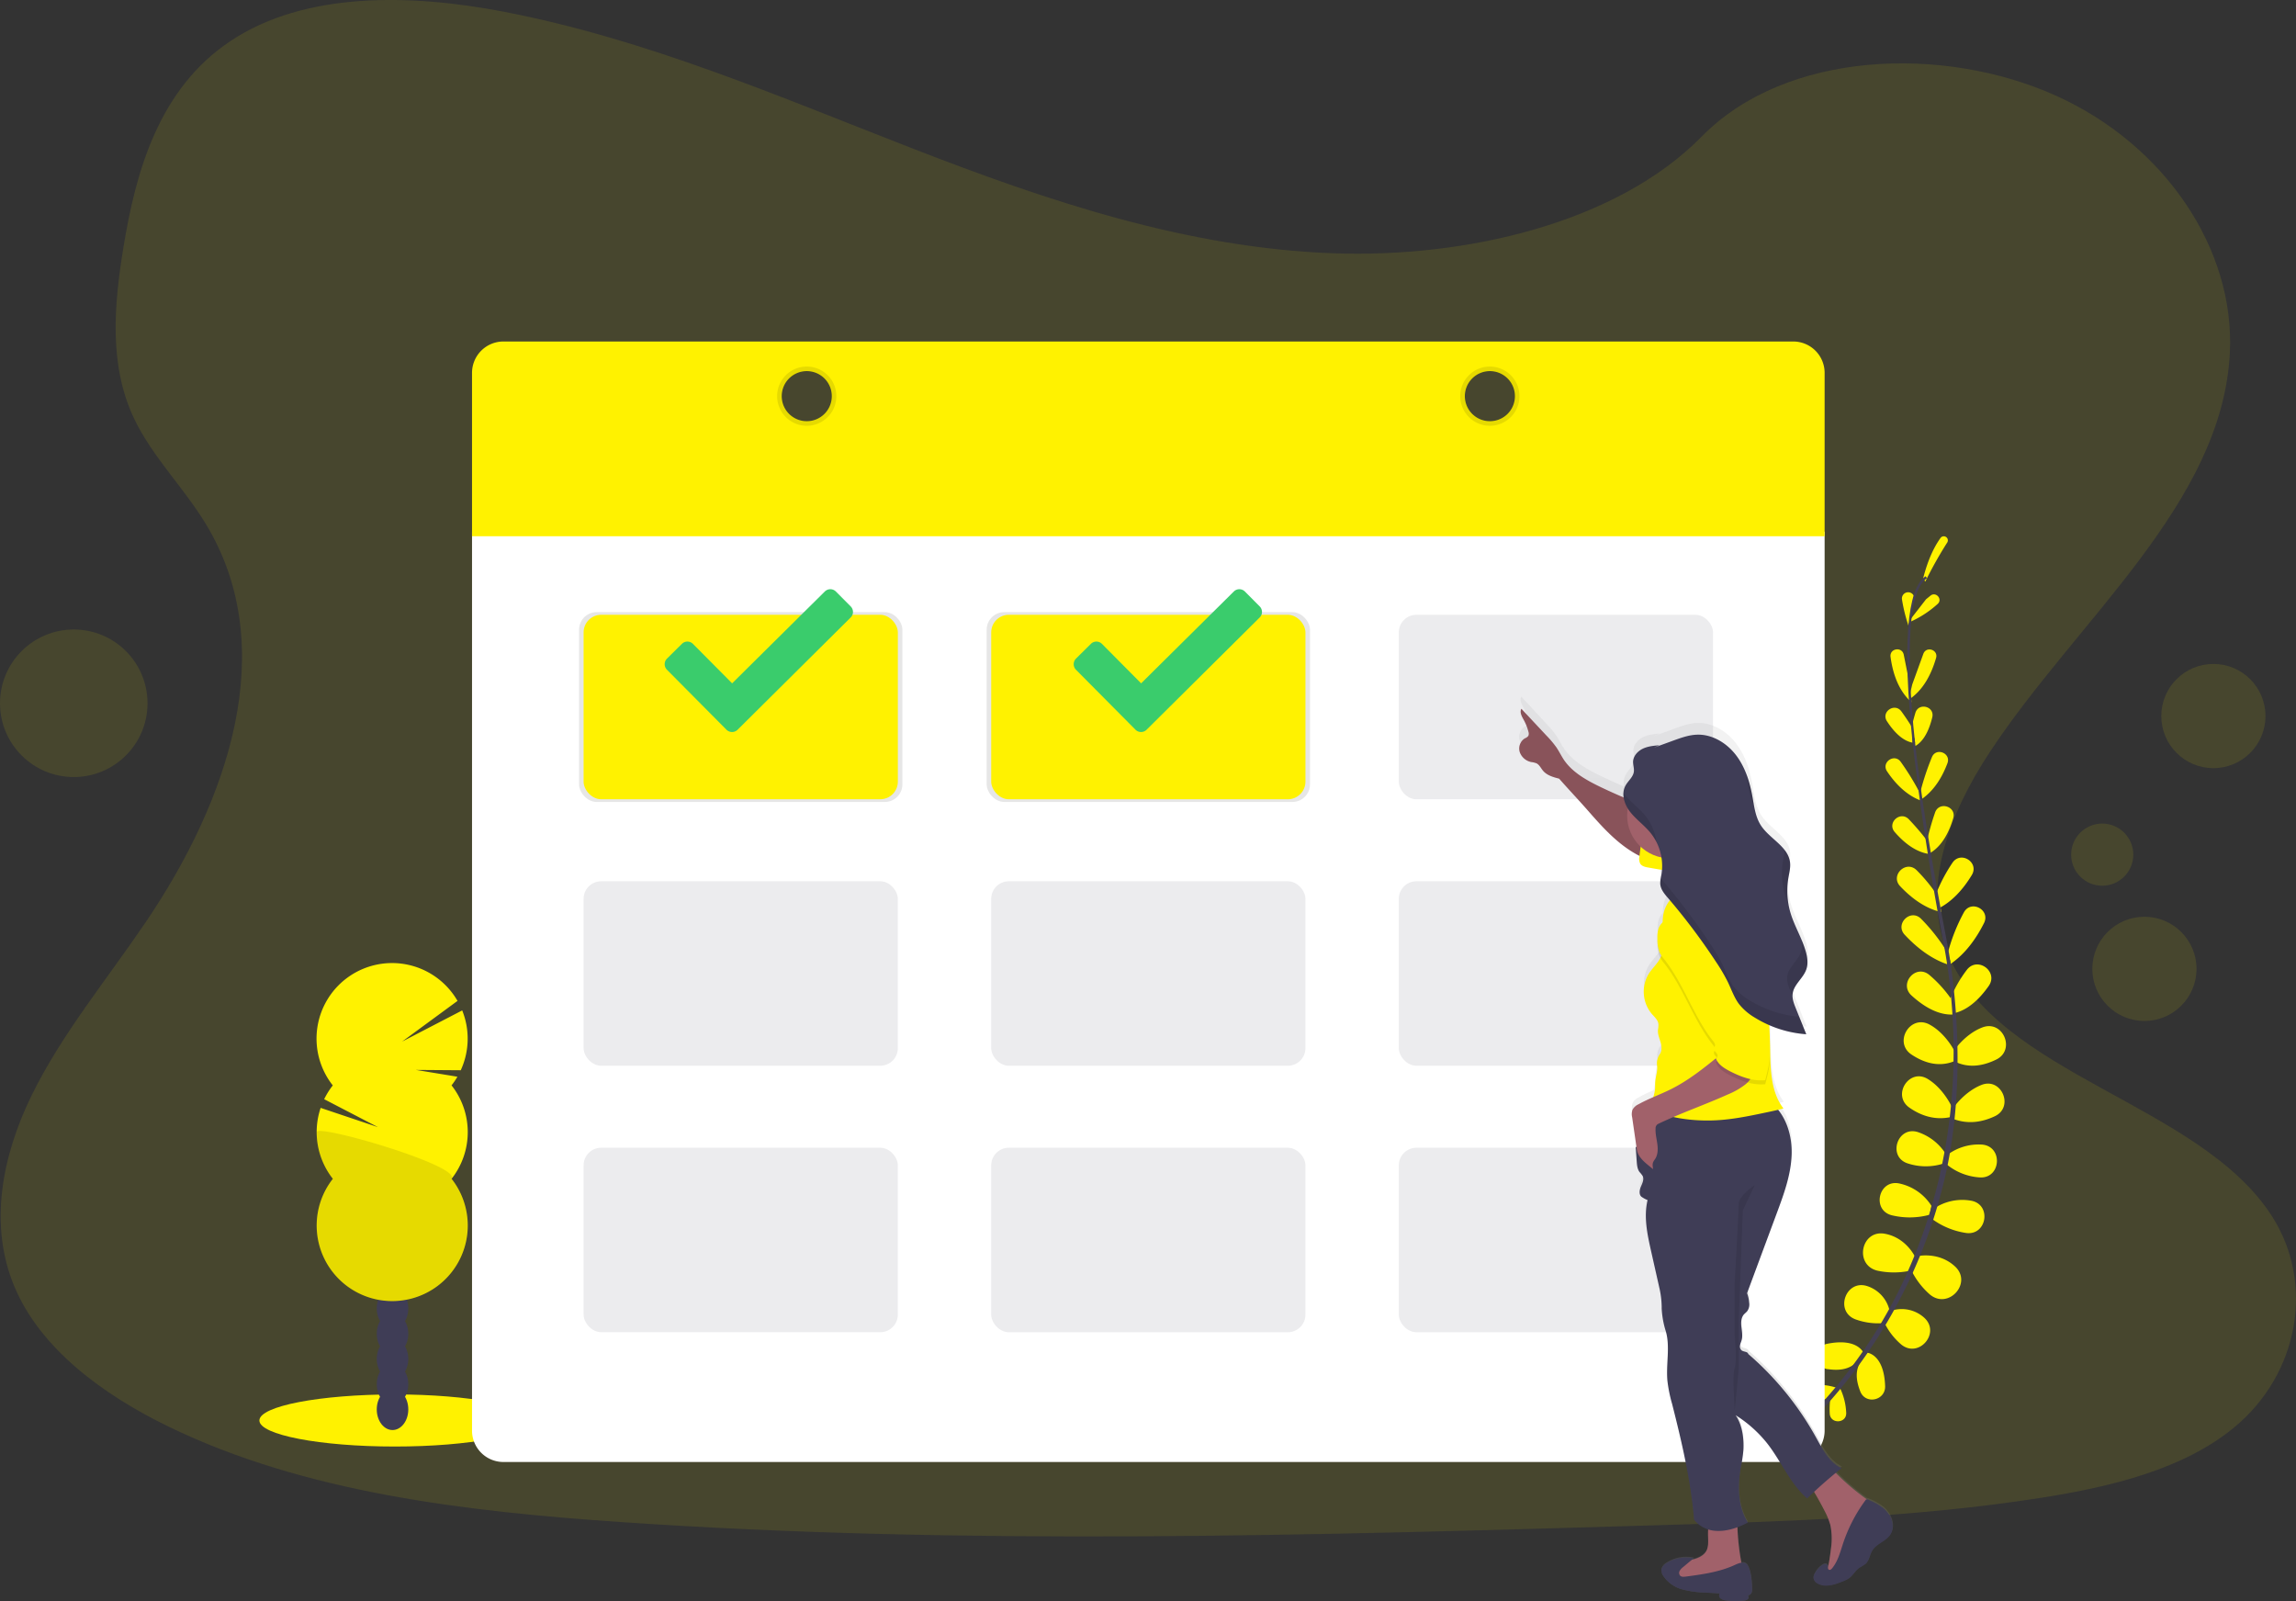 <svg data-name="Layer 1" xmlns="http://www.w3.org/2000/svg" width="1128.33" height="786.75"><rect width="100%" height="100%" fill="#333333" stroke="none"/><defs><linearGradient id="a" x1="874.32" y1="843.37" x2="874.32" y2="398.88" gradientUnits="userSpaceOnUse"><stop offset="0" stop-color="gray" stop-opacity=".25"/><stop offset=".54" stop-color="gray" stop-opacity=".12"/><stop offset="1" stop-color="gray" stop-opacity=".1"/></linearGradient></defs><path d="M655.7 124.47c-72.31-2.51-141.18-25.86-206.95-51.4S317.84 19.23 247.25 5.7c-45.39-8.71-97.31-9.94-133.89 14.4-35.2 23.42-46.57 63.85-52.69 101.37-4.6 28.23-7.3 57.93 5.3 84.36 8.75 18.34 24.29 33.76 35 51.33 37.39 61.15 11 136.54-29.56 196.25-19 28-41.06 54.72-55.72 84.53s-21.42 63.97-8.53 94.43c12.72 30.14 43 52.78 75.87 68.71 66.64 32.29 145.23 41.55 221.86 46.79 169.64 11.6 340.19 6.58 510.28 1.55 62.94-1.87 126.17-3.75 188.09-13.49 34.39-5.4 69.89-14 94.86-34.69 31.69-26.29 39.55-70.81 18.31-103.78-35.62-55.3-134.11-69-159-128.38-13.71-32.66.37-69.05 20.29-99.34 42.72-65 114.33-122 118.1-196.29 2.6-51-31.83-102.12-85.06-126.26-55.8-25.3-133.16-22.12-174.33 19.77-42.39 43.13-116.88 59.72-180.73 57.51z" fill="#fff200" opacity=".1"/><path d="M902.64 681.91a30.82 30.82 0 0 0-12.59-1.34c-5.17.56-4.44 8.43.75 8.06a37.18 37.18 0 0 0 7.66-1.41zm1.57.07a30.77 30.77 0 0 1 3.08 12.29c.17 5.2-7.73 5.57-8.09.38a37.63 37.63 0 0 1 .34-7.78zm11.76-16.84s-2.53-7.94-18-4.86c-7 1.39-6.81 11.43.2 12.49h.3c10.21 1.42 13.76-2.63 17.5-7.63zm1.61-.47s8.31.65 8.83 16.4c.24 7.09-9.57 9.24-12.2 2.66 0-.1-.07-.19-.11-.29-3.67-9.61-.54-13.99 3.48-18.77zm11.1-20.3a16.53 16.53 0 0 0-11.16-12.46c-10.47-3.3-16 12.36-5.77 16.34a32.68 32.68 0 0 0 13.24 1.92zm12.77-26.15s-4.23-10-15.2-12c-11.63-2.13-15.15 15.34-3.66 18.13a38.35 38.35 0 0 0 15.66.13zm7.71-25.75a24.82 24.82 0 0 0-16-11c-10-1.88-13.37 13.09-3.55 15.65a37.34 37.34 0 0 0 18.74-.26zm7.27-25.1a25.81 25.81 0 0 0-14-11.13c-10-3.07-14.94 12.09-5 15.39a28.47 28.47 0 0 0 18.14-.07zm3.06-22.87s-4-9.38-12.15-14.34c-9.08-5.53-17.73 8-9 14.09 5.38 3.77 12.27 6.37 20.32 4.63zm1.51-27.13s-4.41-9.47-12.87-14c-9.46-5-17.69 8.82-8.78 14.78 5.83 3.89 13.11 6.41 20.84 3.37zm-.94-24.74a61.35 61.35 0 0 0-12-13.65c-6.62-5.41-15 4.33-8.73 10.11 5.79 5.31 13 9.77 20.45 9.41zm-2.51-23.74a89.9 89.9 0 0 0-13.56-17.52c-5.18-5-12.84 2.62-8 7.89 5.59 6 13.13 12.22 22.19 14.94zm-4.85-27.92a80.15 80.15 0 0 0-10.83-13.41c-5.22-5.11-13.09 2.58-8.08 7.89 5.32 5.65 12.2 10.94 20.27 12.74zm-4.24-26.05a127.83 127.83 0 0 0-10.41-12.37c-4.18-4.31-10.86 1.75-6.92 6.29 4.63 5.34 10.57 10.07 17.4 10.83zm-4.4-24.16a130.3 130.3 0 0 0-10-16.45c-3.13-4.28-9.65.3-6.7 4.7 3.86 5.77 9.22 11.48 16.26 14.23zm-3.63-32.11s-2.47-4.19-6-9.06c-3.26-4.49-10.14.15-7.12 4.8 3.4 5.21 7.66 9.65 12.62 10.53zm-1.73-21.28l-3.13-15.65c-.83-4.14-7-3.15-6.5 1 1.12 8.36 4 16.77 10.27 22.29zm1.86-44.48a3.07 3.07 0 0 0-5.86 1.68 79.23 79.23 0 0 0 3.16 12.8zm-11.18 351.17a16.53 16.53 0 0 1 16.36 3.52c8 7.47-2.82 20-11.35 13.11a32.86 32.86 0 0 1-8.23-10.55zm12.78-26.79s10.52-2.54 18.66 5.08c8.63 8.08-3.3 21.31-12.39 13.74a38.29 38.29 0 0 1-9.43-12.51zm7.69-23.04a24.83 24.83 0 0 1 19-4.22c10 2 7.51 17.13-2.56 15.84a37.41 37.41 0 0 1-17.28-7.25zm7.08-26.72a25.78 25.78 0 0 1 17.12-5.11c10.46.91 9.34 16.8-1.13 16.14a28.41 28.41 0 0 1-16.8-6.85z" fill="#fff200"/><path d="M959.36 545.15s5.55-8.56 14.41-12.06c9.83-3.89 16.14 10.84 6.59 15.37-6 2.83-13.23 4.26-20.91 1.15zm.35-28.19s5.61-8.8 14.58-12.16c10-3.75 16.39 11.05 6.78 15.8-6.29 3.1-13.84 4.64-21.1.62zm-1.88-24.59a61.32 61.32 0 0 1 8.8-15.9c5.3-6.71 15.61 1 10.69 8-4.52 6.43-10.56 12.32-18 13.57zm-.77-23.52a89.53 89.53 0 0 1 8.12-20.66c3.59-6.22 13.06-1.07 9.84 5.35-3.68 7.35-9.2 15.4-17.14 20.55zm-5.8-29.18a80.22 80.22 0 0 1 8.26-15.77c4.12-6 13.25-.12 9.48 6.08-4.1 6.76-9.88 13.56-17.63 17zm-4.62-24.89a128.51 128.51 0 0 1 4.33-15.57c2-5.67 10.61-2.93 8.91 2.84-2 6.78-5.43 13.55-11.32 17.08zm-3.21-24.49a129.85 129.85 0 0 1 6-18.31c2.08-4.88 9.48-1.91 7.6 3.05-2.44 6.5-6.36 13.28-12.58 17.56zm-4.81-29.44s.94-4.77 2.65-10.54c1.58-5.32 9.62-3.23 8.31 2.16-1.46 6-4 11.65-8.4 14.13zm1.12-24.54l5.44-15c1.44-4 7.44-2.06 6.27 2-2.35 8.1-6.43 16-13.48 20.5zm6.78-41.85s.85-.68 2.15-1.75c2.65-2.2 6.11 1.64 3.61 4a51 51 0 0 1-14.79 9.38zm-.36-8.69a197 197 0 0 1 10.85-19.32 2 2 0 0 0-3.24-2.29c-3.2 4.38-6.34 10.79-8.72 20.21z" fill="#fff200"/><path d="M939.96 365.17l1.16-.12c-5-46.61-2.89-75.35 5.85-80.92l-.63-1c-9.26 5.93-11.46 34.29-6.38 82.04z" fill="#444053"/><path d="M957.16 475.37l1.73-.26c-.65-4.31-1.4-8.69-2.24-13-7.28-37.83-12.94-72.8-15.77-99.36l-1.27-1c2.84 26.61 8 62.79 15.33 100.67.82 4.28 1.57 8.65 2.22 12.95z" fill="#444053"/><path d="M876.16 710.95c.26-.21 26.9-20.59 50.29-59.68a252 252 0 0 0 29.6-73.79c7.39-32.51 7.6-70.37 2.27-105.83l-1.56 1.25c12 79.58-10.89 141.37-32.25 177.09-23.16 38.73-49.49 58.9-49.76 59.1z" fill="#444053"/><ellipse cx="194.02" cy="697.97" rx="66.55" ry="12.8" fill="#fff200"/><ellipse cx="192.9" cy="692.53" rx="7.75" ry="10.14" fill="#3f3d56"/><ellipse cx="192.9" cy="680.13" rx="7.75" ry="10.14" fill="#3f3d56"/><ellipse cx="192.9" cy="667.74" rx="7.75" ry="10.14" fill="#3f3d56"/><ellipse cx="192.9" cy="655.34" rx="7.75" ry="10.14" fill="#3f3d56"/><ellipse cx="192.9" cy="642.94" rx="7.75" ry="10.14" fill="#3f3d56"/><ellipse cx="192.9" cy="630.55" rx="7.75" ry="10.14" fill="#3f3d56"/><ellipse cx="192.9" cy="618.15" rx="7.75" ry="10.14" fill="#3f3d56"/><path d="M221.9 533.31a36.51 36.51 0 0 0 2.89-4.25l-20.36-3.34 22 .16a37.14 37.14 0 0 0 .71-29.4L197.6 511.8l27.24-20a37.12 37.12 0 1 0-61.3 41.53 37.49 37.49 0 0 0-4.23 6.77l26.43 13.73-28.16-9.46a37.13 37.13 0 0 0 6 34.85 37.12 37.12 0 1 0 58.34 0 37.09 37.09 0 0 0 0-45.89z" fill="#fff200"/><path d="M155.62 556.26a37 37 0 0 0 7.94 22.94 37.12 37.12 0 1 0 58.34 0c4.98-6.31-66.28-27.11-66.28-22.94z" opacity=".1"/><path d="M231.97 261.24v441.71a15.42 15.42 0 0 0 15.42 15.42h633.87a15.42 15.42 0 0 0 15.42-15.42V261.24z" fill="#fff"/><rect x="284.57" y="300.78" width="158.9" height="93.27" rx="8.65" opacity=".1"/><rect x="484.88" y="300.78" width="158.9" height="93.27" rx="8.65" opacity=".1"/><rect x="286.8" y="302.09" width="154.43" height="90.64" rx="8.65" fill="#fff200"/><rect x="723.26" y="358.72" width="154.43" height="90.64" rx="8.65" transform="rotate(-180 782.555 375.725)" fill="#444053" opacity=".1"/><rect x="522.95" y="358.72" width="154.43" height="90.64" rx="8.65" transform="rotate(-180 582.245 375.725)" fill="#fff200"/><rect x="286.8" y="433.02" width="154.43" height="90.64" rx="8.65" fill="#444053" opacity=".1"/><rect x="723.26" y="489.65" width="154.43" height="90.64" rx="8.65" transform="rotate(-180 782.555 506.655)" fill="#444053" opacity=".1"/><rect x="522.95" y="489.65" width="154.43" height="90.64" rx="8.65" transform="rotate(-180 582.245 506.655)" fill="#444053" opacity=".1"/><rect x="286.8" y="563.95" width="154.43" height="90.64" rx="8.65" fill="#444053" opacity=".1"/><rect x="723.26" y="620.57" width="154.43" height="90.64" rx="8.65" transform="rotate(-180 782.555 637.585)" fill="#444053" opacity=".1"/><rect x="522.95" y="620.57" width="154.43" height="90.64" rx="8.65" transform="rotate(-180 582.245 637.585)" fill="#444053" opacity=".1"/><path d="M231.97 183.23v80.25h664.71v-80.25a15.42 15.42 0 0 0-15.42-15.43H247.39a15.42 15.42 0 0 0-15.42 15.43zm164.5 23.74a12.31 12.31 0 1 1 12.31-12.31 12.31 12.31 0 0 1-12.31 12.31zm335.71 0a12.31 12.31 0 1 1 12.31-12.31 12.31 12.31 0 0 1-12.33 12.31z" fill="#fff200"/><path d="M396.47 180.11a14.55 14.55 0 1 0 14.54 14.55 14.54 14.54 0 0 0-14.54-14.55zm0 26.86a12.31 12.31 0 1 1 12.31-12.31 12.31 12.31 0 0 1-12.31 12.31zm335.69-26.86a14.55 14.55 0 1 0 14.55 14.55 14.55 14.55 0 0 0-14.55-14.55zm0 26.86a12.31 12.31 0 1 1 12.31-12.31 12.31 12.31 0 0 1-12.31 12.31z" opacity=".1"/><circle cx="1033.1" cy="419.94" r="15.27" fill="#fff200" opacity=".1"/><circle cx="1087.73" cy="351.84" r="25.6" fill="#fff200" opacity=".1"/><circle cx="1053.84" cy="476.06" r="25.6" fill="#fff200" opacity=".1"/><circle cx="36.25" cy="345.56" r="36.25" fill="#fff200" opacity=".1"/><path d="M961.49 797a32 32 0 0 0-7.42-4.17 1.53 1.53 0 0 0-.65-.17 114.16 114.16 0 0 1-15.3-13.18c1-.8 1.92-1.58 2.9-2.35-6-2.86-9.33-9.41-12.57-15.32a151.14 151.14 0 0 0-33.34-41.54c-.33-1.27-2.26-1-3.29-1.82a2.64 2.64 0 0 1-.73-2.55c.16-.92.58-1.77.81-2.67.55-2.11.07-4.33-.17-6.5s-.14-4.59 1.3-6.21c.46-.53 1.05-.94 1.5-1.48a5.64 5.64 0 0 0 1-4.49 15.94 15.94 0 0 0-1-4.55q7.35-20 14.69-40.07c3.43-9.34 6.89-18.88 7.24-28.84.28-8-1.78-16.31-6.62-22.42.88-.21 1.76-.43 2.63-.68-5.72-7.58-6.34-17.62-6.49-27.17q-.12-7.14-.49-14.29c1.66.73 3.34 1.38 5.06 1.94l1.6.49a55.15 55.15 0 0 0 7.93 1.7c1.18.17 2.38.3 3.57.38q-2.58-6.46-5.15-12.94a17.68 17.68 0 0 1-1.6-6.07v-.4c0-.24 0-.48.05-.72a7.9 7.9 0 0 1 .39-1.68 7.61 7.61 0 0 1 .31-.79 14 14 0 0 1 1.28-2.25c.36-.55.76-1.08 1.16-1.62a22.11 22.11 0 0 0 3.59-5.81 11 11 0 0 0 .55-3.31 16.29 16.29 0 0 0-.3-3.4c-.14-.74-.32-1.49-.52-2.21-.13-.45-.27-.9-.41-1.34l-.12-.36c-.11-.34-.22-.67-.34-1l-.12-.34c-.13-.36-.26-.71-.4-1.07l-.08-.21c-1.91-4.91-4.45-9.59-6-14.64a38.6 38.6 0 0 1-1-4.09c-.07-.35-.12-.71-.18-1.06s-.09-.6-.13-.9-.09-.7-.13-1.05l-.09-1c0-.32-.05-.64-.07-1 0-.61-.06-1.22-.07-1.83V487.17c0-.46.07-.92.11-1.37 0-.22 0-.44.07-.65q.1-1 .27-2c.1-.59.21-1.19.33-1.79a23.88 23.88 0 0 0 .56-5c0-.32 0-.65-.07-1s-.08-.54-.13-.8a2 2 0 0 1 0-.24c0-.18-.09-.36-.13-.54s-.05-.17-.08-.25-.11-.35-.17-.52-.05-.15-.08-.23-.14-.36-.22-.53l-.07-.18c-.1-.22-.21-.43-.32-.64a14.73 14.73 0 0 0-1.34-2.08c-3.29-4.32-8.76-7.61-11.77-12.37a27.54 27.54 0 0 1-3.37-10c-.15-.8-.28-1.6-.42-2.39s-.26-1.57-.4-2.35c-.09-.48-.18-1-.28-1.44l-.06-.31c-.08-.38-.16-.77-.25-1.15l-.06-.27c-.09-.4-.18-.8-.28-1.2l-.06-.21c-.1-.42-.21-.84-.32-1.26a.83.83 0 0 1 0-.15c-.12-.44-.25-.88-.38-1.32v-.09a54.041 54.041 0 0 0-.91-2.75c-.18-.47-.35-.94-.54-1.4a37 37 0 0 0-5.06-9c-4.58-5.88-11.66-10.1-19-9.82-3.94.15-7.72 1.53-11.43 2.9l-9.63 3.55 2.69-1.24c-2.8.25-5.66.51-8.19 1.75s-4.67 3.67-4.75 6.51c-.05 1.65.6 3.29.39 4.93-.35 2.71-2.84 4.55-4.13 6.95a8.94 8.94 0 0 0-1 4.7v.64a.88.88 0 0 0 0 .16v.32c-4-1.74-8-3.55-12-5.49-6.61-3.25-13.3-7.07-17.42-13.23-1.32-2-2.34-4.16-3.65-6.14a48.6 48.6 0 0 0-5-6l-12.27-13.28c-.94 1.77.27 3.86 1.22 5.62a24.13 24.13 0 0 1 2.27 5.86 2.78 2.78 0 0 1-.06 2.05 4 4 0 0 1-1.68 1.19 6 6 0 0 0-2.53 6.87 7.6 7.6 0 0 0 5.67 4.94 10.29 10.29 0 0 1 2.53.62c1.48.73 2.18 2.43 3.24 3.7 1.93 2.32 5 3.19 7.93 3.95 4.54 5.24 9.26 10.26 13.8 15.5 6.87 7.93 13.9 16 22.86 21.36.93.56 1.88 1.08 2.84 1.56 0 .16 0 .32-.05.48a5.42 5.42 0 0 0 .43 3.5c.8 1.27 2.45 1.65 3.92 1.91l6.78 1.21a23.16 23.16 0 0 1-.33 2.62c-.09.53-.2 1.05-.3 1.58l-.12.68v.1c0 .03 0 .36-.07.55s0 .13 0 .19v1.33c.23 2.66 2 4.86 3.77 6.89l.95 1.15a16 16 0 0 0-3.09 6.48 22 22 0 0 0-.44 4.51 7.83 7.83 0 0 0-2 3.12 14.26 14.26 0 0 0-.52 5.05v2a16.8 16.8 0 0 0 1.16 7c.09.18.19.34.28.51-1.5 2.94-4 5.23-5.79 8a17.36 17.36 0 0 0 1.59 19.88c1.37 1.58 3.13 3.1 3.29 5.2a19.51 19.51 0 0 1-.28 2.84c-.16 2.26.88 4.4 1.44 6.59.47 1.82.49 4-.55 5.46a8 8 0 0 0-1.37 5.24c.51 2.83-.66 5.66-.86 8.53-.09 1.23 0 2.48-.11 3.71a20.91 20.91 0 0 1-.73 3.48c0 .12-.06.25-.1.38-2.47 1.09-4.92 2.22-7.28 3.53a6.39 6.39 0 0 0-3 2.76 7.08 7.08 0 0 0-.16 3.8l2.13 14.82-.37-.16q.25 3.64.52 7.31c.13 1.85.3 3.81 1.4 5.29a13.78 13.78 0 0 1 1.51 1.93c.84 1.7-.16 3.68-.9 5.42s-1 4.21.63 5.15a13.29 13.29 0 0 0 2.73 1.46c-2 8.34-.16 17.08 1.7 25.45q2.13 9.6 4.27 19.18a46.54 46.54 0 0 1 .94 8.24v1.2a46.16 46.16 0 0 0 2 11.22c2.22 7.48.09 16.46.79 24.61a73 73 0 0 0 2.34 11.59c4.83 19.16 9.14 37.94 10.8 57.64a14.48 14.48 0 0 0 6.92 4.83c-.2 2.42.07 5.19 0 6.6a11.4 11.4 0 0 1-.54 3.44c-.85 2.22-3 3.67-5.23 4.45-.7.24-1.41.43-2.13.6l.8-.68a17.86 17.86 0 0 0-13.31 2.34 5.27 5.27 0 0 0-2.63 3.1 5 5 0 0 0 .92 3.59 16.37 16.37 0 0 0 9.25 6.57 48.52 48.52 0 0 0 11.4 1.59l7.06.41a1.94 1.94 0 0 0 .46 2.51 4.94 4.94 0 0 0 2.59.94 33 33 0 0 0 8.71.13 3.41 3.41 0 0 0 2-.72 1.29 1.29 0 0 0 0-1.91 2.11 2.11 0 0 0 1.92-1.4 5.68 5.68 0 0 0 .26-2.53c-.19-3.29-.48-8.07-2.19-11a2.79 2.79 0 0 0-3.09-1.36 120 120 0 0 1-2-17.74 43.33 43.33 0 0 0 5.14-2.32c-4.91-7.93-5-18-3.5-27.22a82.46 82.46 0 0 0 1.31-8.81c.33-5.9-.56-12.58-3.83-17.46a62.47 62.47 0 0 1 15.6 14.12c6.91 9 11.12 19.9 19.59 27.4q1.67-1.63 3.38-3.24 2.68 4.54 5.07 9.27a35.26 35.26 0 0 1 2.94 7.31 33.81 33.81 0 0 1 .27 11.79q-.35 3.12-.85 6.21a16.9 16.9 0 0 1-.61 2.6 1.8 1.8 0 0 0-.19-.78c-.53-.93-2-.51-2.8.13a12.36 12.36 0 0 0-3.45 4 4.31 4.31 0 0 0-.62 2.55 3.77 3.77 0 0 0 2 2.5c3.71 2.17 8.37.6 12.35-1a14.49 14.49 0 0 0 3.12-1.57c2-1.44 3.09-3.81 5.08-5.21a29.43 29.43 0 0 0 3.07-1.94c1.85-1.69 2-4.54 3.35-6.68 2.24-3.69 7.25-4.64 9.21-8.55 2.27-4.32-.38-9.77-3.8-12.59z" transform="translate(-35.84 -56.63)" fill="url(#a)"/><path d="M839.44 757.97a11.15 11.15 0 0 1-.55 3.4c-.84 2.19-3 3.62-5.22 4.39s-4.58 1-6.84 1.67a6 6 0 0 0-2.67 1.38c-2 2-.8 5.6 1.54 7.09s5.32 1.44 8.1 1.25a106.69 106.69 0 0 0 17.52-2.49c2.08-.49 4.51-1.45 4.84-3.56a5.84 5.84 0 0 0-.16-2 118.21 118.21 0 0 1-2.25-21.73c0-.48-11.6-.79-12.68-.09-2.42 1.59-1.5 8.23-1.63 10.69zm51.72-25.47q2.88 4.77 5.41 9.73a34.45 34.45 0 0 1 2.94 7.21 33.14 33.14 0 0 1 .27 11.63q-.35 3.07-.86 6.13c-.33 2-.86 4.27-2.57 5.42a5.92 5.92 0 0 0 5.1.45 14.69 14.69 0 0 0 4.49-2.75c8.57-7.07 15-17.34 15.32-28.45a4.51 4.51 0 0 0-.47-2.52 5 5 0 0 0-1.5-1.34 115.25 115.25 0 0 1-17.73-14.89 2.17 2.17 0 0 0-1.3-.83 2.25 2.25 0 0 0-1.16.33c-3.29 1.65-8.79 4-10.16 7.75a5.24 5.24 0 0 1 2.22 2.13z" fill="#a1616a"/><path d="M851.16 769.58c-7.2 3-15 4.08-22.79 5.11-1 .12-2.07.2-2.73-.5a2.08 2.08 0 0 1-.18-2.34 6.1 6.1 0 0 1 1.67-1.84l5.17-4.33a18 18 0 0 0-13.14 2.26 5.23 5.23 0 0 0-2.62 3 4.88 4.88 0 0 0 .92 3.55 16.34 16.34 0 0 0 9.24 6.48 49.4 49.4 0 0 0 11.39 1.57l7 .4a1.89 1.89 0 0 0 .47 2.48 5 5 0 0 0 2.6.95 33.34 33.34 0 0 0 8.7.12 3.33 3.33 0 0 0 2-.71 1.26 1.26 0 0 0 0-1.88 2.11 2.11 0 0 0 1.92-1.39 5.79 5.79 0 0 0 .26-2.49c-.19-3.24-.48-8-2.19-10.83s-5.27-.61-7.69.39zm74.31-28.59a32.17 32.17 0 0 0-7.42-4.11.88.88 0 0 0-1.34.34 76.13 76.13 0 0 0-10.93 21.07c-1.43 4.3-2.56 8.88-5.46 12.36-.38.46-1 .93-1.52.66-.75-.38-.29-1.59-.71-2.32-.52-.92-1.94-.5-2.79.13a12 12 0 0 0-3.44 4 4 4 0 0 0-.62 2.51 3.7 3.7 0 0 0 1.95 2.46c3.71 2.15 8.37.6 12.34-1a14.12 14.12 0 0 0 3.11-1.55c2-1.41 3.09-3.76 5.08-5.13a29.27 29.27 0 0 0 3.07-1.92c1.84-1.67 2-4.48 3.34-6.6 2.24-3.63 7.25-4.57 9.21-8.43 2.19-4.31-.45-9.69-3.87-12.47zm-55.81-199.75c7.86 5.9 11.16 16.39 10.81 26.21s-3.8 19.24-7.22 28.45q-7.35 19.77-14.68 39.53a16.3 16.3 0 0 1 1 4.5 5.53 5.53 0 0 1-1 4.42c-.46.53-1 .94-1.5 1.46-1.44 1.6-1.53 4-1.3 6.13s.72 4.33.17 6.41c-.23.89-.65 1.73-.81 2.63a2.61 2.61 0 0 0 .73 2.52c1 .8 3 .54 3.29 1.8a149.46 149.46 0 0 1 33.3 41c3.24 5.83 6.51 12.29 12.56 15.11a219.28 219.28 0 0 0-16.93 14.89c-8.45-7.4-12.66-18.17-19.56-27a62 62 0 0 0-15.58-13.93c3.27 4.81 4.16 11.41 3.83 17.22a79.91 79.91 0 0 1-1.31 8.69c-1.55 9.1-1.41 19 3.5 26.86-5.24 2.72-11.26 4.74-17.11 3.93a14.56 14.56 0 0 1-9.32-5.32c-1.66-19.44-6-38-10.79-56.87a69.91 69.91 0 0 1-2.33-11.51c-.7-8 1.43-16.9-.8-24.28a45.27 45.27 0 0 1-2-11.06v-1.19a45.32 45.32 0 0 0-.94-8.12l-4.26-18.92c-1.86-8.27-3.72-16.89-1.71-25.12a13.35 13.35 0 0 1-2.72-1.43c-1.63-.93-1.37-3.36-.63-5.08s1.73-3.67.9-5.35a13.06 13.06 0 0 0-1.51-1.91c-1.1-1.46-1.27-3.39-1.4-5.21l-.52-7.22a14.13 14.13 0 0 1 7.12 6.23c-3.94-6.1-2-14.8.91-21.46a9.78 9.78 0 0 1 9.18-7.27c16.03-2.74 35.61-9.53 48.63.26z" fill="#3f3d56"/><path d="M862.35 582.3s-7.88 5.26-7.88 9.2-2 39.4-2 39.4v25s1.31 13.14 0 16.42 0 18.39 0 20.36 2-20.36 2-20.36v-23.68l2-53.86z" opacity=".1"/><path d="M818.4 400.16l-4.59-1.79c-9.38-3.76-18.77-7.53-27.85-11.94-6.6-3.21-13.29-7-17.4-13.05-1.32-2-2.34-4.1-3.65-6.07a48.42 48.42 0 0 0-5-5.93l-12.26-13.1c-.94 1.75.26 3.81 1.22 5.54a24 24 0 0 1 2.27 5.79 2.68 2.68 0 0 1-.07 2 3.89 3.89 0 0 1-1.67 1.18 5.87 5.87 0 0 0-2.53 6.77 7.55 7.55 0 0 0 5.66 4.88 10.75 10.75 0 0 1 2.53.61c1.48.73 2.18 2.4 3.24 3.65 1.93 2.29 5 3.16 7.92 3.9 4.54 5.17 9.25 10.12 13.79 15.29 6.86 7.82 13.88 15.78 22.84 21.08a33.45 33.45 0 0 0 10.31 4.14 167.08 167.08 0 0 1 5.24-22.95z" fill="#a1616a"/><path d="M818.4 400.16l-4.59-1.79c-9.38-3.76-18.77-7.53-27.85-11.94-6.6-3.21-13.29-7-17.4-13.05-1.32-2-2.34-4.1-3.65-6.07a48.42 48.42 0 0 0-5-5.93l-12.26-13.1c-.94 1.75.26 3.81 1.22 5.54a24 24 0 0 1 2.27 5.79 2.68 2.68 0 0 1-.07 2 3.89 3.89 0 0 1-1.67 1.18 5.87 5.87 0 0 0-2.53 6.77 7.55 7.55 0 0 0 5.66 4.88 10.75 10.75 0 0 1 2.53.61c1.48.73 2.18 2.4 3.24 3.65 1.93 2.29 5 3.16 7.92 3.9 4.54 5.17 9.25 10.12 13.79 15.29 6.86 7.82 13.88 15.78 22.84 21.08a33.45 33.45 0 0 0 10.31 4.14 167.08 167.08 0 0 1 5.24-22.95z" opacity=".15"/><path d="M810 426.27c-1.47-.26-3.12-.62-3.92-1.88a5.27 5.27 0 0 1-.43-3.45 96.76 96.76 0 0 1 5-22.1c2.23 4.13 6.62 6.54 10.78 8.71a80 80 0 0 0 11.58 5.28c-1-.32-3.45 15.06-4.83 16-1.74 1.22-5.94-.43-7.87-.76z" fill="#fff200"/><circle cx="820.65" cy="400.71" r="21.02" fill="#a1616a"/><path d="M816.38 418.11s13.79 11.82 7.88 19.7-9.2 13.14-1.32 13.8 34.15-13.14 34.15-13.14-24.3-19.7-20.36-31.52-20.35 11.16-20.35 11.16z" fill="#fbbebe"/><path d="M829.61 436.61a16.31 16.31 0 0 0-12.07 12.14c-1.55 7.08 1.74 15-1.36 21.52-1.46 3.1-4.17 5.42-6 8.33a17 17 0 0 0 1.58 19.61c1.37 1.56 3.13 3.07 3.29 5.13a18.84 18.84 0 0 1-.28 2.8c-.16 2.23.88 4.35 1.44 6.51.47 1.79.49 3.94-.55 5.38a7.79 7.79 0 0 0-1.36 5.17c.5 2.8-.67 5.59-.87 8.42-.09 1.22 0 2.44-.11 3.66a21.35 21.35 0 0 1-.72 3.43l-1.76 6.49c9.54 4.08 19.68 5.55 30 5.36 9.24-.18 18.35-2.09 27.39-4 2.75-.58 5.5-1.16 8.21-1.91-5.72-7.48-6.33-17.39-6.49-26.8a400.06 400.06 0 0 0-3.51-46.9c2.77-5.23 4-11.06 5.14-16.87a28.53 28.53 0 0 0 .64-7.13c-.28-5-2.58-9.75-4.83-14.28-2.06-4.14-4.29-8.5-8.88-10.29a7.06 7.06 0 0 0-6.83.75c-3.47 2.62-2.44 7.14-3.33 11-1.17 5-5.78 8.59-10.69 10a34.75 34.75 0 0 1-11.24 1.05 2 2 0 0 1-1.42-3.28c1.61-1.78 3.23-3.59 4.61-5.29z" fill="#fff200"/><path d="M845.89 517.86c-7.78 6.36-15.65 12.78-24.63 17.28-5.27 2.64-10.87 4.59-16 7.43a6.39 6.39 0 0 0-3 2.72 6.72 6.72 0 0 0-.16 3.75l2.28 15.72c.63 4.26 4.72 7 8 9.72-.18-1.43-.47-2.54.21-3.81a12.8 12.8 0 0 1 .77-1.15c1.4-2.12 1.45-4.87 1.11-7.39s-1-5-.87-7.58a2.48 2.48 0 0 1 1.06-2.2c11.17-5.37 23.2-9.49 34.49-14.59a36.55 36.55 0 0 0 8.37-4.75 12.88 12.88 0 0 0 4.86-8.07 1.58 1.58 0 0 0-.2-1.23 1.67 1.67 0 0 0-.85-.5c-5.06-1.84-10.4-3.53-15.44-5.35z" fill="#a1616a"/><path d="M824.28 451.9c-3.86.65-7.92 2.65-9.23 6.35a14.11 14.11 0 0 0-.52 5 16.26 16.26 0 0 0 1.17 6.93 19.57 19.57 0 0 0 2.34 3.4c9.24 11.84 13.88 26.71 22.88 38.74.8 1.06 2.26 2.44 1.81 3.69a8.94 8.94 0 0 0-.43 1 2 2 0 0 0 .66 1.75 4.27 4.27 0 0 1 1.09 1.59c.17.63-.25 1.45-.9 1.4 1.08 3.34 4.39 5.29 7.53 6.87 5.22 2.63 11 4.7 16.81 4.13 1.09-4.37 2.61-9.31 2-13.76a35.72 35.72 0 0 0-3.35-9.76l-3.91-8.54c-3.33-7.29-6.69-14.63-11.33-21.16a32 32 0 0 1-4.19-6.75c-1.19-3.09-4.46-5.26-6.44-7.91-2.94-4-6-8-9.94-10.89-1.58-1.22-4.12-2.4-6.05-2.08z" opacity=".1"/><path d="M824.28 449.93c-3.86.65-7.92 2.65-9.23 6.34a14.19 14.19 0 0 0-.52 5 16.26 16.26 0 0 0 1.17 6.93 19.57 19.57 0 0 0 2.34 3.4c9.24 11.84 13.88 26.71 22.88 38.74.8 1.06 2.26 2.44 1.81 3.69a8.94 8.94 0 0 0-.43 1 2 2 0 0 0 .66 1.75 4.27 4.27 0 0 1 1.09 1.59c.17.63-.25 1.45-.9 1.4 1.08 3.34 4.39 5.29 7.53 6.87 5.22 2.63 11 4.7 16.81 4.13 1.09-4.37 2.61-9.31 2-13.76a35.72 35.72 0 0 0-3.35-9.76l-3.91-8.54c-3.33-7.29-6.69-14.63-11.33-21.16a31.84 31.84 0 0 1-4.19-6.76c-1.19-3.08-4.46-5.25-6.44-7.9-2.94-4-6-8-9.94-10.89-1.58-1.21-4.12-2.39-6.05-2.07z" fill="#fff200"/><path d="M815.47 366.18c-2.79.24-5.66.5-8.18 1.72s-4.67 3.62-4.75 6.42c0 1.63.6 3.25.39 4.86-.35 2.68-2.84 4.49-4.12 6.86-2.24 4.12-.5 9.36 2.4 13s6.83 6.44 9.81 10.06a26 26 0 0 1 5.42 20.92 16.6 16.6 0 0 0-.53 4.37c.23 2.62 2 4.79 3.76 6.79a313.68 313.68 0 0 1 23.72 31.56 85.27 85.27 0 0 1 5.84 10c1.7 3.58 3 7.4 5.36 10.57a27.91 27.91 0 0 0 7.87 6.75 55.58 55.58 0 0 0 25.2 8.13l-5.15-12.77c-.91-2.27-1.85-4.66-1.55-7.09.57-4.6 5.21-7.62 6.72-12 1-2.82.55-5.93-.27-8.8-1.82-6.47-5.46-12.29-7.42-18.72a38 38 0 0 1-1.12-17.41c.43-2.56 1.13-5.13.81-7.7-.95-7.82-10.12-11.56-14.36-18.19-2.74-4.26-3.27-9.51-4.19-14.49-1.33-7.27-3.7-14.53-8.28-20.33s-11.64-10-19-9.69c-3.94.15-7.71 1.52-11.42 2.86l-9.64 3.51" fill="#3f3d56"/><path d="M858.5 382.51c.83 4.49 1.35 9.2 3.45 13.21-.29-1.56-.53-3.13-.82-4.67a58.24 58.24 0 0 0-3.22-11.46c.25.97.42 1.94.59 2.92zm17.74 40.38a38.19 38.19 0 0 0 1.12 17.42c.47 1.53 1 3 1.64 4.5a38.07 38.07 0 0 1-.13-13.38c.43-2.56 1.13-5.13.81-7.7a12 12 0 0 0-2.6-6c-.15 1.74-.55 3.45-.84 5.16zm11.17 44.67a48.27 48.27 0 0 0-2-5.52 12.27 12.27 0 0 1-.38 5.78c-1.51 4.37-6.16 7.4-6.72 12-.3 2.43.63 4.82 1.55 7.09.34.85.68 1.71 1 2.56a8.24 8.24 0 0 1 0-1.11c.57-4.6 5.21-7.62 6.72-12 1.08-2.82.65-5.93-.17-8.8zm-27.57 23.99a28 28 0 0 1-7.87-6.76c-2.37-3.17-3.67-7-5.37-10.57a84.33 84.33 0 0 0-5.84-10 314.08 314.08 0 0 0-23.71-31.57c-.31-.35-.61-.71-.91-1.07a10.28 10.28 0 0 0-.23 2.82c.23 2.62 2 4.79 3.76 6.79a313.68 313.68 0 0 1 23.72 31.56 85.27 85.27 0 0 1 5.84 10c1.7 3.58 3 7.4 5.36 10.57a27.91 27.91 0 0 0 7.87 6.75 55.58 55.58 0 0 0 25.2 8.13l-3.5-8.6a55.64 55.64 0 0 1-24.32-8.05zm-51.45-90.95c-3-3.62-6.91-6.37-9.81-10.05-.26-.34-.51-.69-.76-1.06a14.56 14.56 0 0 0 3.39 9.59c2.9 3.69 6.83 6.44 9.81 10.06a25 25 0 0 1 3 4.56 26 26 0 0 0-5.63-13.1z" opacity=".1"/><path d="M418.04 297.95l-7.25-7.29a3.85 3.85 0 0 0-5.47 0l-45.53 45.11-19.26-19.4a3.84 3.84 0 0 0-5.43 0l-7.33 7.25a3.89 3.89 0 0 0 0 5.47l29.25 29.47a3.88 3.88 0 0 0 5.46 0l55.56-55.14a3.85 3.85 0 0 0 0-5.47zm201 0l-7.25-7.29a3.85 3.85 0 0 0-5.47 0l-45.53 45.11-19.26-19.4a3.84 3.84 0 0 0-5.43 0l-7.33 7.25a3.89 3.89 0 0 0 0 5.47l29.25 29.47a3.88 3.88 0 0 0 5.46 0l55.56-55.14a3.85 3.85 0 0 0 0-5.47z" fill="#3acc6c"/></svg>